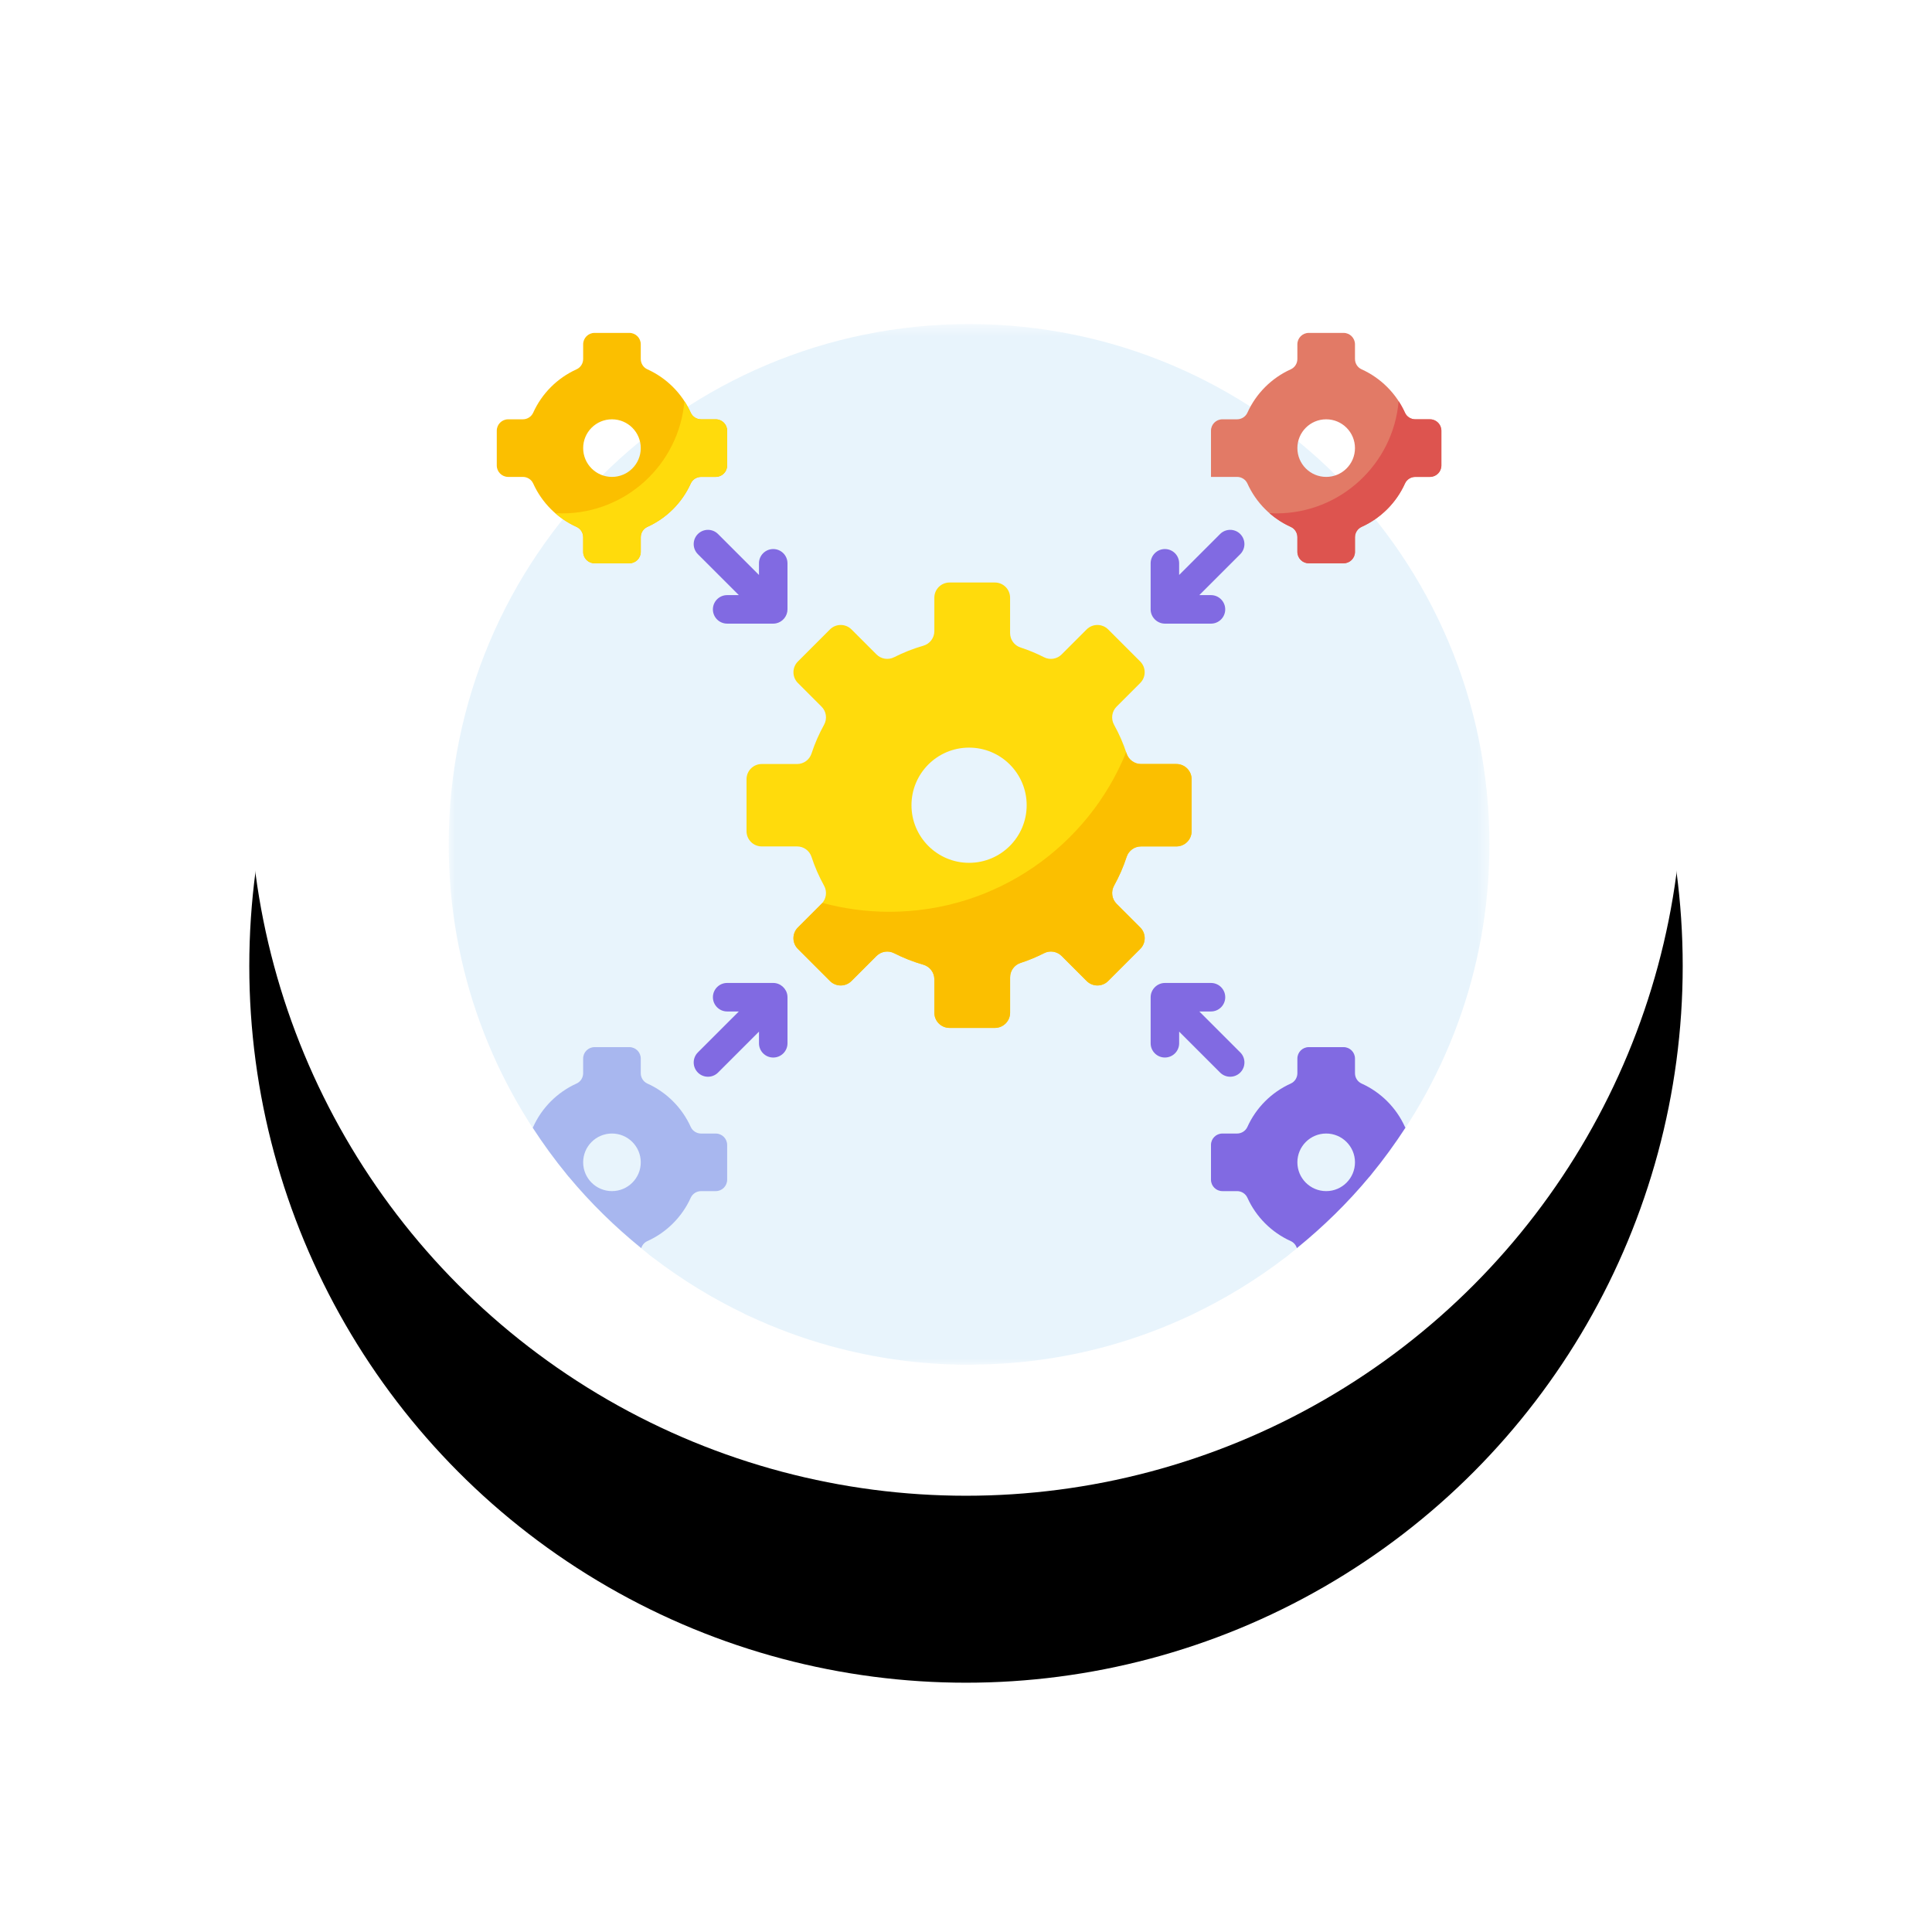 <svg xmlns="http://www.w3.org/2000/svg" xmlns:xlink="http://www.w3.org/1999/xlink" width="155" height="155" viewBox="0 0 155 155">
    <defs>
        <filter id="prefix__a" width="165.2%" height="165.2%" x="-32.6%" y="-19.6%" filterUnits="objectBoundingBox">
            <feOffset dy="15" in="SourceAlpha" result="shadowOffsetOuter1"/>
            <feGaussianBlur in="shadowOffsetOuter1" result="shadowBlurOuter1" stdDeviation="10"/>
            <feColorMatrix in="shadowBlurOuter1" values="0 0 0 0 1 0 0 0 0 0.699 0 0 0 0 0.093 0 0 0 0.15 0"/>
        </filter>
        <circle id="prefix__b" cx="57.5" cy="57.5" r="57.5"/>
        <path id="prefix__c" d="M0 0.508L83.493 0.508 83.493 84 0 84z"/>
    </defs>
    <g fill="none" fill-rule="evenodd" transform="translate(20 5)">
        <use fill="#000" filter="url(#prefix__a)" xlink:href="#prefix__b"/>
        <use fill="#FFF" xlink:href="#prefix__b"/>
        <g>
            <g transform="translate(16 20) translate(0 .493)">
                <mask id="prefix__d" fill="#fff">
                    <use xlink:href="#prefix__c"/>
                </mask>
                <path fill="#E8F4FC" d="M74.01 68.738c5.923-7.207 9.483-16.429 9.483-26.484 0-23.056-18.69-41.746-41.747-41.746C18.69.508 0 19.198 0 42.254c0 10.055 3.559 19.277 9.482 26.483v.008l.068.078.073.092h.007c1.913 2.302 4.072 4.389 6.43 6.233v.016c.07.053.142.101.212.155.047.036.092.077.139.113v-.01c2.272 1.738 4.727 3.247 7.332 4.495v.011c.077.037.155.069.23.105.046.02.088.045.133.065h.015c2.05.957 4.189 1.753 6.404 2.37v.004c.024.007.049.011.073.018.025.007.05.016.075.022v-.003C34.2 83.476 37.91 84 41.746 84c.117 0 .233-.003.35-.004v-.008c3.709-.03 7.304-.541 10.723-1.479v.003c.025-.006.049-.014.074-.021l.074-.019v-.004c2.215-.616 4.354-1.413 6.404-2.37h.015c.045-.02.089-.045.134-.066.075-.036.153-.067.229-.104v-.011c2.605-1.248 5.06-2.756 7.332-4.494v.009c.047-.036.09-.075.138-.111.069-.054.143-.103.212-.156v-.016c2.359-1.845 4.518-3.932 6.43-6.233h.008l.075-.094c.02-.026.045-.051.067-.077v-.007z" mask="url(#prefix__d)"/>
            </g>
            <path fill="#FFDB0C" d="M41.746 44.222c-2.552 0-4.62-2.069-4.62-4.621 0-2.553 2.068-4.621 4.62-4.621s4.621 2.068 4.621 4.621c0 2.552-2.069 4.621-4.62 4.621M59.6 41.686v-4.171c0-.674-.547-1.22-1.22-1.22h-2.836c-.527 0-.994-.338-1.158-.839-.263-.806-.602-1.579-1.007-2.309-.264-.477-.183-1.071.202-1.455l1.896-1.897c.477-.476.477-1.249 0-1.725l-2.572-2.573c-.477-.476-1.249-.476-1.725 0l-2.007 2.006c-.37.372-.94.465-1.409.227-.606-.309-1.238-.571-1.893-.785-.499-.163-.834-.631-.834-1.157v-2.836c0-.673-.546-1.219-1.219-1.219H40.18c-.674 0-1.22.546-1.22 1.219v2.682c0 .544-.36 1.022-.884 1.171-.816.234-1.6.545-2.345.923-.47.238-1.04.148-1.413-.225l-2.006-2.006c-.477-.476-1.249-.476-1.726 0l-2.572 2.573c-.477.476-.477 1.249 0 1.725l1.896 1.897c.386.384.467.978.202 1.455-.405.73-.744 1.503-1.007 2.309-.164.501-.63.839-1.158.839h-2.836c-.673 0-1.219.546-1.219 1.22v4.171c0 .674.546 1.221 1.22 1.221h2.835c.527 0 .994.337 1.158.837.263.807.602 1.58 1.007 2.31.265.478.184 1.07-.202 1.456l-1.896 1.897c-.477.476-.477 1.249 0 1.724l2.572 2.573c.477.477 1.25.477 1.726 0l2.006-2.005c.373-.373.943-.464 1.413-.225.744.378 1.53.687 2.345.922.523.15.884.627.884 1.172v2.68c0 .674.546 1.22 1.22 1.22h3.638c.674 0 1.22-.546 1.22-1.22v-2.836c0-.524.335-.993.834-1.156.655-.213 1.287-.476 1.893-.784.468-.239 1.037-.146 1.41.227l2.005 2.005c.477.477 1.25.477 1.726 0l2.572-2.573c.477-.475.477-1.248 0-1.724l-1.896-1.897c-.386-.386-.467-.978-.202-1.456.405-.73.744-1.503 1.007-2.31.164-.5.631-.837 1.158-.837h2.836c.673 0 1.22-.547 1.22-1.221" transform="translate(16 20)"/>
            <path fill="#FBBF00" d="M59.6 41.686v-4.171c0-.674-.545-1.22-1.22-1.22h-2.836c-.53 0-.995-.341-1.16-.843l-.034-.106c-3.04 7.507-10.4 12.804-18.996 12.804-1.858 0-3.658-.25-5.37-.713l-1.97 1.97c-.476.476-.476 1.249 0 1.724l2.573 2.574c.476.476 1.249.476 1.725 0l2.006-2.006c.373-.373.944-.464 1.414-.225.744.378 1.528.688 2.344.922.524.15.885.627.885 1.172v2.68c0 .674.546 1.22 1.22 1.22h3.638c.674 0 1.22-.546 1.22-1.22v-2.835c0-.525.335-.994.834-1.157.655-.213 1.287-.476 1.892-.784.469-.24 1.038-.145 1.41.227l2.006 2.006c.476.476 1.249.476 1.725 0l2.573-2.574c.476-.475.476-1.248 0-1.724l-1.897-1.897c-.385-.386-.466-.978-.202-1.456.406-.73.744-1.503 1.008-2.31.163-.5.63-.837 1.157-.837h2.836c.674 0 1.22-.547 1.22-1.221" transform="translate(16 20)"/>
            <path fill="#E27A66" d="M70.396 13.261c-1.276 0-2.31-1.034-2.31-2.311 0-1.276 1.034-2.31 2.31-2.31s2.31 1.034 2.31 2.31c0 1.277-1.034 2.311-2.31 2.311m6.321-5.15c-.696-1.542-1.939-2.786-3.48-3.482-.325-.146-.53-.472-.53-.829V2.623c0-.505-.41-.915-.916-.915h-2.79c-.506 0-.916.41-.916.915V3.8c0 .357-.205.683-.529.829-1.542.696-2.786 1.94-3.48 3.482-.148.324-.474.529-.83.529H62.07c-.506 0-.915.41-.915.915v3.706h2.092c.356 0 .682.205.83.529.694 1.543 1.938 2.786 3.48 3.482.324.146.53.472.53.829v1.177c0 .505.41.915.914.915h2.791c.506 0 .915-.41.915-.915v-1.177c0-.357.206-.683.53-.829 1.542-.696 2.785-1.939 3.481-3.482.146-.324.473-.529.83-.529h1.176c.505 0 .915-.409.915-.915V9.555c0-.506-.41-.915-.915-.915h-1.177c-.356 0-.683-.205-.829-.529" transform="translate(16 20)"/>
            <path fill="#DD544F" d="M76.72 8.116c-.147-.324-.318-.635-.51-.93-.434 5.043-4.663 9.002-9.819 9.002-.182 0-.364-.006-.544-.015.511.445 1.086.817 1.711 1.099.324.147.528.474.528.829v1.177c0 .505.41.915.915.915h2.791c.505 0 .915-.41.915-.916V18.1c0-.356.205-.681.53-.829 1.541-.695 2.785-1.939 3.48-3.48.147-.325.473-.53.83-.53h1.176c.506 0 .915-.41.915-.915V9.554c0-.505-.409-.915-.915-.915h-1.177c-.354 0-.68-.203-.827-.524" transform="translate(16 20)"/>
            <path fill="#FBBF00" d="M13.096 13.261c-1.276 0-2.31-1.034-2.31-2.311 0-1.276 1.034-2.31 2.31-2.31s2.311 1.034 2.311 2.31c0 1.277-1.035 2.311-2.31 2.311m6.32-5.15c-.696-1.542-1.939-2.786-3.48-3.482-.325-.146-.53-.472-.53-.829V2.623c0-.505-.41-.915-.915-.915H11.7c-.505 0-.914.41-.914.915V3.8c0 .357-.206.683-.53.829-1.542.696-2.786 1.94-3.48 3.482-.148.324-.474.529-.83.529H4.77c-.505 0-.915.41-.915.915v2.791c0 .505.41.915.915.915h1.177c.356 0 .683.205.83.529.695 1.542 1.938 2.786 3.48 3.482.324.146.53.472.53.829v1.177c0 .504.41.915.915.915h2.791c.505 0 .915-.411.915-.915v-1.177c0-.357.205-.683.53-.829 1.541-.696 2.785-1.94 3.48-3.482.147-.324.473-.529.83-.529h1.176c.506 0 .915-.41.915-.915V9.555c0-.506-.409-.915-.915-.915h-1.177c-.356 0-.683-.205-.829-.529" transform="translate(16 20)"/>
            <path fill="#FFDB0C" d="M21.423 8.64h-1.177c-.356 0-.683-.205-.829-.53-.145-.322-.316-.63-.507-.924-.434 5.043-4.663 9.002-9.819 9.002-.183 0-.364-.006-.544-.016.51.446 1.084.818 1.71 1.1.323.145.53.472.53.829v1.177c0 .505.408.915.913.915h2.792c.505 0 .914-.41.914-.915V18.1c0-.357.206-.684.53-.83 1.542-.695 2.786-1.94 3.481-3.481.147-.324.473-.53.83-.53h1.176c.505 0 .915-.41.915-.914V9.555c0-.505-.41-.915-.915-.915" transform="translate(16 20)"/>
            <path fill="#816AE2" d="M68.086 68.25c0-1.275 1.034-2.31 2.311-2.31 1.275 0 2.31 1.035 2.31 2.31 0 1.276-1.035 2.311-2.31 2.311-1.277 0-2.311-1.035-2.311-2.31m5.776 1.157h.007c.026-.03.049-.062.074-.094.022-.026.046-.05.068-.077v-.007c.984-1.198 1.897-2.457 2.745-3.76-.012-.02-.028-.037-.039-.06-.695-1.542-1.939-2.785-3.481-3.48-.324-.147-.529-.474-.529-.829v-1.178c0-.505-.41-.914-.915-.914h-2.791c-.505 0-.915.41-.915.914v1.178c0 .355-.205.682-.53.83-1.542.694-2.785 1.937-3.481 3.48-.146.323-.473.53-.829.53h-1.177c-.505 0-.915.41-.915.913v2.792c0 .505.41.915.915.915h1.177c.356 0 .683.205.829.53.696 1.542 1.939 2.785 3.481 3.48.241.11.415.318.489.563 2.118-1.72 4.074-3.629 5.817-5.726M26.258 25.011c.528-.105.921-.584.92-1.122v-3.696c0-.632-.512-1.144-1.143-1.144-.632 0-1.144.512-1.144 1.144v.935l-3.285-3.285c-.446-.446-1.17-.446-1.617 0-.447.447-.447 1.171 0 1.618l3.285 3.284h-.936c-.632 0-1.144.513-1.144 1.144 0 .632.512 1.143 1.144 1.143h3.697c.074 0 .15-.006.223-.021.02-.004-.019.004 0 0M63.504 17.843c-.447-.446-1.171-.446-1.618 0L58.6 21.128v-.935c0-.632-.511-1.144-1.143-1.144-.631 0-1.144.512-1.144 1.144v3.696c0 .622.522 1.144 1.144 1.144h3.697c.631 0 1.143-.512 1.143-1.143 0-.632-.513-1.145-1.144-1.145h-.936l3.285-3.284c.447-.447.447-1.17 0-1.618-.447-.446.447.447 0 0M27.173 54.89c-.057-.576-.56-1.03-1.138-1.03h-3.697c-.632 0-1.143.512-1.143 1.144 0 .63.512 1.144 1.143 1.144h.936l-3.285 3.284c-.446.447-.446 1.17 0 1.617.224.224.516.335.809.335.293 0 .585-.111.809-.335l3.285-3.284v.936c0 .63.51 1.143 1.143 1.143.632 0 1.144-.512 1.144-1.143v-3.697c0-.038-.002-.075-.006-.113M63.503 59.432l-3.285-3.284h.936c.632 0 1.144-.512 1.144-1.144 0-.632-.512-1.143-1.144-1.143h-3.697c-.622 0-1.143.522-1.143 1.143V58.7c0 .63.512 1.143 1.143 1.143.632 0 1.144-.512 1.144-1.143v-.936l3.285 3.285c.223.223.516.335.808.335.293 0 .586-.112.81-.335.446-.447.446-1.171 0-1.618" transform="translate(16 20)"/>
            <path fill="#A8B7EF" d="M13.096 70.56c-1.276 0-2.31-1.033-2.31-2.31 0-1.275 1.034-2.31 2.31-2.31s2.311 1.035 2.311 2.31c0 1.277-1.035 2.31-2.31 2.31m2.84 4.012c1.541-.696 2.784-1.94 3.48-3.481.147-.324.473-.53.83-.53h1.176c.506 0 .915-.41.915-.914v-2.792c0-.505-.409-.914-.915-.914h-1.177c-.356-.001-.683-.206-.829-.53-.696-1.542-1.939-2.786-3.48-3.481-.325-.146-.53-.474-.53-.83v-1.177c0-.505-.41-.914-.915-.914H11.7c-.505 0-.915.409-.915.914V61.1c0 .355-.205.683-.529.829-1.542.695-2.785 1.939-3.48 3.48-.01.023-.028.04-.039.06.848 1.304 1.76 2.563 2.744 3.76v.008l.07.078.072.092h.007c1.743 2.097 3.7 4.007 5.817 5.727.074-.246.248-.454.49-.563" transform="translate(16 20)"/>
        </g>
    </g>
</svg>
